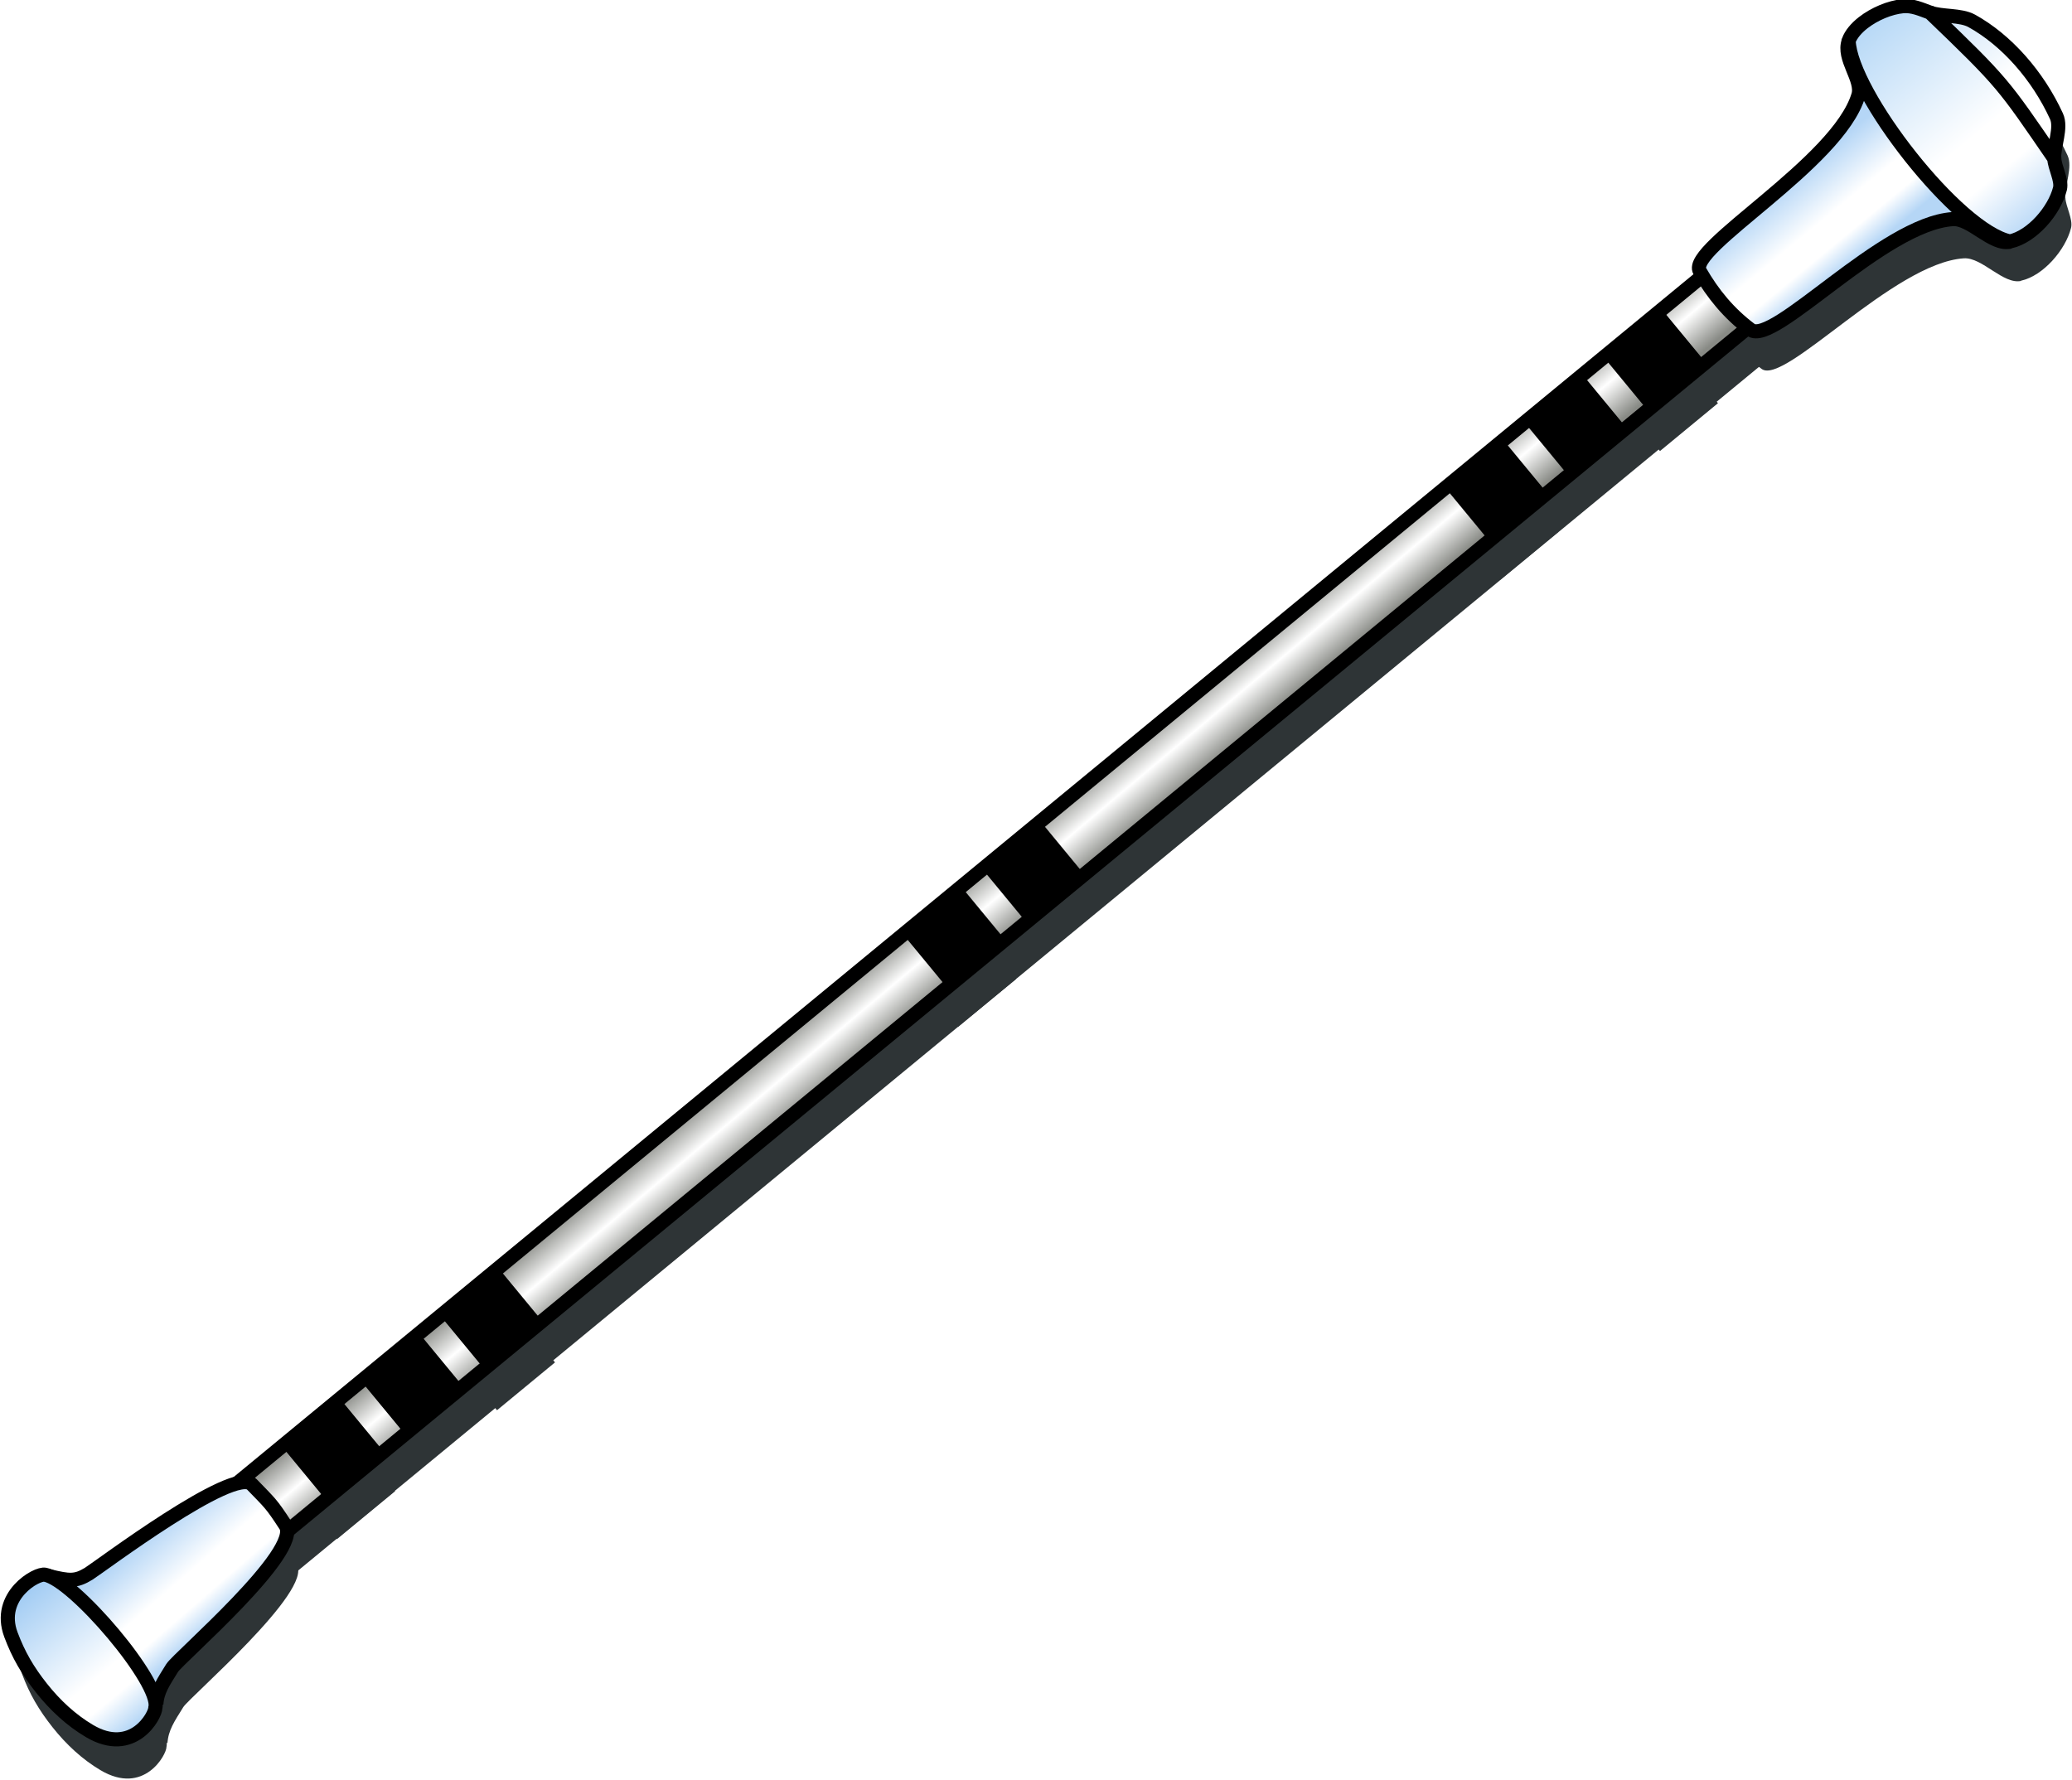 <?xml version="1.0" encoding="UTF-8" standalone="no"?>
<!-- Created with Inkscape (http://www.inkscape.org/) -->
<svg
   xmlns:dc="http://purl.org/dc/elements/1.1/"
   xmlns:cc="http://creativecommons.org/ns#"
   xmlns:rdf="http://www.w3.org/1999/02/22-rdf-syntax-ns#"
   xmlns:svg="http://www.w3.org/2000/svg"
   xmlns="http://www.w3.org/2000/svg"
   xmlns:xlink="http://www.w3.org/1999/xlink"
   xmlns:sodipodi="http://sodipodi.sourceforge.net/DTD/sodipodi-0.dtd"
   xmlns:inkscape="http://www.inkscape.org/namespaces/inkscape"
   width="439.995"
   height="378.092"
   id="svg2"
   sodipodi:version="0.32"
   inkscape:version="0.46"
   sodipodi:docname="baton.svg"
   inkscape:output_extension="org.inkscape.output.svg.inkscape"
   version="1.0"
   inkscape:export-filename="/home/mev/Desktop/baton.png"
   inkscape:export-xdpi="72"
   inkscape:export-ydpi="72">
  <defs
     id="defs4">
    <linearGradient
       id="linearGradient5449">
      <stop
         style="stop-color:#97c6f2;stop-opacity:1;"
         offset="0"
         id="stop5451" />
      <stop
         id="stop5453"
         offset="0.623"
         style="stop-color:#ffffff;stop-opacity:1;" />
      <stop
         style="stop-color:#ffffff;stop-opacity:1;"
         offset="0.75"
         id="stop5455" />
      <stop
         style="stop-color:#97c6f2;stop-opacity:1;"
         offset="1"
         id="stop5457" />
    </linearGradient>
    <linearGradient
       id="linearGradient5437">
      <stop
         style="stop-color:#b4d7f6;stop-opacity:1;"
         offset="0"
         id="stop5439" />
      <stop
         id="stop5441"
         offset="0.59"
         style="stop-color:#ffffff;stop-opacity:1;" />
      <stop
         style="stop-color:#ffffff;stop-opacity:1;"
         offset="0.75"
         id="stop5443" />
      <stop
         style="stop-color:#b5d6f6;stop-opacity:1;"
         offset="1"
         id="stop5445" />
    </linearGradient>
    <linearGradient
       id="linearGradient4962">
      <stop
         style="stop-color:#ffffff;stop-opacity:1;"
         offset="0"
         id="stop4964" />
      <stop
         style="stop-color:#ffffff;stop-opacity:0;"
         offset="1"
         id="stop4966" />
    </linearGradient>
    <linearGradient
       id="linearGradient3478">
      <stop
         id="stop3480"
         offset="0"
         style="stop-color:#b5d6f6;stop-opacity:1;" />
      <stop
         style="stop-color:#ffffff;stop-opacity:1;"
         offset="0.5"
         id="stop3482" />
      <stop
         id="stop3484"
         offset="0.75"
         style="stop-color:#ffffff;stop-opacity:1;" />
      <stop
         id="stop3486"
         offset="1"
         style="stop-color:#b5d6f6;stop-opacity:1;" />
    </linearGradient>
    <linearGradient
       id="linearGradient3240">
      <stop
         style="stop-color:#ffffff;stop-opacity:1;"
         offset="0"
         id="stop3242" />
      <stop
         style="stop-color:#ffffff;stop-opacity:0;"
         offset="1"
         id="stop3244" />
    </linearGradient>
    <inkscape:perspective
       sodipodi:type="inkscape:persp3d"
       inkscape:vp_x="0 : 526.18109 : 1"
       inkscape:vp_y="0 : 1000 : 0"
       inkscape:vp_z="744.09448 : 526.18109 : 1"
       inkscape:persp3d-origin="372.04724 : 350.78739 : 1"
       id="perspective10" />
    <inkscape:perspective
       id="perspective2390"
       inkscape:persp3d-origin="372.04724 : 350.78739 : 1"
       inkscape:vp_z="744.09448 : 526.18109 : 1"
       inkscape:vp_y="0 : 1000 : 0"
       inkscape:vp_x="0 : 526.18109 : 1"
       sodipodi:type="inkscape:persp3d" />
    <linearGradient
       y2="902.362"
       x2="70"
       y1="902.362"
       x1="3.215"
       gradientTransform="matrix(0.275,0,0,0.269,322.994,122.837)"
       gradientUnits="userSpaceOnUse"
       id="linearGradient5296"
       xlink:href="#linearGradient4124"
       inkscape:collect="always" />
    <linearGradient
       y2="902.362"
       x2="70"
       y1="902.362"
       x1="2.3841864e-08"
       gradientTransform="matrix(0.275,0,0,0.269,281.805,112.584)"
       gradientUnits="userSpaceOnUse"
       id="linearGradient3349"
       xlink:href="#linearGradient4124"
       inkscape:collect="always" />
    <linearGradient
       id="linearGradient4124">
      <stop
         id="stop4126"
         offset="0"
         style="stop-color:#888a85;stop-opacity:1;" />
      <stop
         style="stop-color:#ffffff;stop-opacity:1;"
         offset="0.5"
         id="stop5292" />
      <stop
         id="stop4128"
         offset="1"
         style="stop-color:#888a85;stop-opacity:1;" />
    </linearGradient>
    <linearGradient
       id="linearGradient6267">
      <stop
         style="stop-color:#97c6f2;stop-opacity:1;"
         offset="0"
         id="stop6269" />
      <stop
         id="stop6271"
         offset="0.5"
         style="stop-color:#ffffff;stop-opacity:0;" />
      <stop
         style="stop-color:#ffffff;stop-opacity:0;"
         offset="0.75"
         id="stop6273" />
      <stop
         style="stop-color:#97c6f2;stop-opacity:1;"
         offset="1"
         id="stop6275" />
    </linearGradient>
    <inkscape:perspective
       id="perspective3441"
       inkscape:persp3d-origin="14.140477 : 30.731232 : 1"
       inkscape:vp_z="28.280954 : 46.096848 : 1"
       inkscape:vp_y="0 : 1000 : 0"
       inkscape:vp_x="0 : 46.096848 : 1"
       sodipodi:type="inkscape:persp3d" />
    <linearGradient
       inkscape:collect="always"
       xlink:href="#linearGradient3478"
       id="linearGradient5477"
       gradientUnits="userSpaceOnUse"
       x1="546.12"
       y1="567.825"
       x2="569.631"
       y2="567.236" />
    <linearGradient
       inkscape:collect="always"
       xlink:href="#linearGradient5449"
       id="linearGradient5479"
       gradientUnits="userSpaceOnUse"
       x1="536.052"
       y1="597.065"
       x2="578.687"
       y2="597.065" />
    <linearGradient
       inkscape:collect="always"
       xlink:href="#linearGradient4124"
       id="linearGradient5514"
       gradientUnits="userSpaceOnUse"
       gradientTransform="translate(-569.107,228.114)"
       spreadMethod="pad"
       x1="241.909"
       y1="220.278"
       x2="242.07"
       y2="235.911" />
    <linearGradient
       inkscape:collect="always"
       xlink:href="#linearGradient3478"
       id="linearGradient5527"
       gradientUnits="userSpaceOnUse"
       gradientTransform="matrix(0,-1,1,0,330.423,648.389)"
       x1="537.321"
       y1="216.928"
       x2="537.336"
       y2="238.945" />
    <linearGradient
       inkscape:collect="always"
       xlink:href="#linearGradient3478"
       id="linearGradient5529"
       gradientUnits="userSpaceOnUse"
       gradientTransform="matrix(0,-1,1,0,329.733,648.624)"
       x1="591.394"
       y1="202.293"
       x2="591.394"
       y2="257.975" />
    <linearGradient
       inkscape:collect="always"
       xlink:href="#linearGradient5437"
       id="linearGradient5531"
       gradientUnits="userSpaceOnUse"
       gradientTransform="matrix(0,-1,1,0,330.423,648.469)"
       x1="576.906"
       y1="200.483"
       x2="576.906"
       y2="258.32" />
    <filter
       inkscape:collect="always"
       id="filter5621"
       x="-0.317"
       width="1.635"
       y="-0.033"
       height="1.066">
      <feGaussianBlur
         inkscape:collect="always"
         stdDeviation="7.516"
         id="feGaussianBlur5623" />
    </filter>
  </defs>
  <sodipodi:namedview
     id="base"
     pagecolor="#ffffff"
     bordercolor="#666666"
     borderopacity="1.0"
     inkscape:pageopacity="0.0"
     inkscape:pageshadow="2"
     inkscape:zoom="0.52566975"
     inkscape:cx="270.67338"
     inkscape:cy="662.32918"
     inkscape:document-units="px"
     inkscape:current-layer="layer1"
     showgrid="false"
     inkscape:window-width="1278"
     inkscape:window-height="977"
     inkscape:window-x="0"
     inkscape:window-y="25" />
  <g
     inkscape:label="Calque 1"
     inkscape:groupmode="layer"
     id="layer1"
     transform="translate(-158.973,-327.074)">
    <g
       id="g5567"
       transform="matrix(0.636,0.771,-0.771,0.636,282.767,10.483)"
       style="fill:#2e3436;stroke:none;filter:url(#filter5621)">
      <rect
         ry="2.198"
         transform="matrix(4.9856584e-4,-1,1,4.9856584e-4,0,0)"
         y="448.899"
         x="-464.754"
         height="14.619"
         width="411.005"
         id="rect5569"
         style="fill:#2e3436;fill-opacity:1;fill-rule:nonzero;stroke:none;stroke-width:3;stroke-linecap:round;stroke-linejoin:round;stroke-miterlimit:4;stroke-dasharray:none;stroke-dashoffset:0;stroke-opacity:1" />
      <g
         id="g5571"
         style="fill:#2e3436;stroke:none">
        <g
           id="g5573"
           transform="matrix(1,4.985658e-4,-4.985658e-4,1,-100.753,-84.831)"
           style="fill:#2e3436;stroke:none">
          <path
             sodipodi:nodetypes="csssscc"
             id="path5575"
             d="M 575.006,589.961 C 572.95,588.041 572.339,585.848 571.194,582.461 C 570.378,580.048 569.706,545.353 563.162,544.617 C 557.422,543.971 557.394,544.163 551.881,544.586 C 546.377,545.007 544.825,580.772 544.475,583.367 C 544.032,586.653 543,587.616 539.506,590.242"
             style="fill:#2e3436;fill-opacity:1;fill-rule:evenodd;stroke:none;stroke-width:3;stroke-linecap:butt;stroke-linejoin:miter;stroke-miterlimit:4;stroke-dasharray:none;stroke-opacity:1" />
          <path
             id="path5577"
             d="M 538.743,590.699 C 537.316,591.766 535.596,601.527 543.936,604.4 C 548.3,605.903 552.147,606.523 556.831,606.613 C 561.514,606.703 566.121,606.08 570.359,604.548 C 580.457,600.897 576.733,591.608 575.44,590.582 C 572.19,586.251 543.527,586.687 538.743,590.699 z"
             style="fill:#2e3436;fill-opacity:1;fill-rule:evenodd;stroke:none;stroke-width:3;stroke-linecap:butt;stroke-linejoin:miter;stroke-miterlimit:4;stroke-dasharray:none;stroke-opacity:1"
             sodipodi:nodetypes="cssscc" />
        </g>
      </g>
      <g
         style="opacity:1;fill:#2e3436;stroke:none"
         id="g5579"
         transform="matrix(1,4.985658e-4,-4.985658e-4,1,-102.288,-75.688)">
        <path
           id="path5581"
           d="M 532.465,78.583 C 534.458,81.991 540.695,81.396 542.653,84.302 C 551.041,96.75 544.569,133.146 550.059,134.083 C 555.572,135.024 560.924,135.026 566.528,133.677 C 572.429,132.256 566.991,97.72 575.715,85.583 C 578.009,82.392 585.396,82.709 587.184,79.208"
           style="fill:#2e3436;fill-opacity:1;fill-rule:evenodd;stroke:none;stroke-width:3;stroke-linecap:butt;stroke-linejoin:miter;stroke-miterlimit:4;stroke-dasharray:none;stroke-opacity:1"
           sodipodi:nodetypes="cssssc" />
        <path
           sodipodi:nodetypes="cssc"
           id="path5583"
           d="M 538.774,61.4 C 541.11,60.021 543.25,56.672 545.773,55.674 C 553.6,52.575 563.641,52.222 572.867,54.665 C 575.49,55.36 577.337,59.118 579.494,60.764"
           style="fill:#2e3436;fill-opacity:1;fill-rule:evenodd;stroke:none;stroke-width:3;stroke-linecap:butt;stroke-linejoin:miter;stroke-miterlimit:4;stroke-dasharray:none;stroke-opacity:1" />
        <path
           id="path5585"
           d="M 531.41,73.732 C 531.364,75.573 531.663,77.267 532.41,78.544 C 541.304,85.288 578.437,86.277 587.129,79.201 C 589.315,74.92 588.077,67.755 585.223,63.888 C 584.106,62.376 580.999,61.872 579.504,60.732 C 560.272,59.051 560.446,58.858 538.785,61.388 C 537.015,62.433 535.219,63.28 534.066,64.982 C 532.528,67.254 531.486,70.664 531.41,73.732 z"
           style="fill:#2e3436;fill-opacity:1;fill-rule:evenodd;stroke:none;stroke-width:3;stroke-linecap:butt;stroke-linejoin:miter;stroke-miterlimit:4;stroke-dasharray:none;stroke-opacity:1"
           sodipodi:nodetypes="cccsccsc" />
      </g>
      <g
         transform="translate(0.492,0)"
         id="g5587"
         style="fill:#2e3436;stroke:none">
        <rect
           style="opacity:1;fill:#2e3436;fill-opacity:1;fill-rule:nonzero;stroke:none;stroke-width:3;stroke-linecap:round;stroke-linejoin:round;stroke-miterlimit:4;stroke-dasharray:none;stroke-dashoffset:0;stroke-opacity:1"
           id="rect5589"
           width="14.797"
           height="15.974"
           x="448.609"
           y="70.063"
           ry="0" />
        <rect
           style="opacity:1;fill:#2e3436;fill-opacity:1;fill-rule:nonzero;stroke:none;stroke-width:3;stroke-linecap:round;stroke-linejoin:round;stroke-miterlimit:4;stroke-dasharray:none;stroke-dashoffset:0;stroke-opacity:1"
           id="rect5591"
           width="14.797"
           height="15.974"
           x="447.768"
           y="91.88"
           ry="0" />
        <rect
           style="opacity:1;fill:#2e3436;fill-opacity:1;fill-rule:nonzero;stroke:none;stroke-width:3;stroke-linecap:round;stroke-linejoin:round;stroke-miterlimit:4;stroke-dasharray:none;stroke-dashoffset:0;stroke-opacity:1"
           id="rect5593"
           width="14.797"
           height="15.974"
           x="448.104"
           y="113.697"
           ry="0" />
      </g>
      <g
         transform="translate(0.492,320.308)"
         id="g5595"
         style="fill:#2e3436;stroke:none">
        <rect
           style="opacity:1;fill:#2e3436;fill-opacity:1;fill-rule:nonzero;stroke:none;stroke-width:3;stroke-linecap:round;stroke-linejoin:round;stroke-miterlimit:4;stroke-dasharray:none;stroke-dashoffset:0;stroke-opacity:1"
           id="rect5597"
           width="14.797"
           height="15.974"
           x="448.609"
           y="70.063"
           ry="0" />
        <rect
           style="opacity:1;fill:#2e3436;fill-opacity:1;fill-rule:nonzero;stroke:none;stroke-width:3;stroke-linecap:round;stroke-linejoin:round;stroke-miterlimit:4;stroke-dasharray:none;stroke-dashoffset:0;stroke-opacity:1"
           id="rect5599"
           width="14.797"
           height="15.974"
           x="447.768"
           y="91.88"
           ry="0" />
        <rect
           style="opacity:1;fill:#2e3436;fill-opacity:1;fill-rule:nonzero;stroke:none;stroke-width:3;stroke-linecap:round;stroke-linejoin:round;stroke-miterlimit:4;stroke-dasharray:none;stroke-dashoffset:0;stroke-opacity:1"
           id="rect5601"
           width="14.797"
           height="15.974"
           x="448.104"
           y="113.697"
           ry="0" />
      </g>
      <g
         transform="translate(0.492,149.246)"
         id="g5603"
         style="fill:#2e3436;stroke:none">
        <rect
           style="opacity:1;fill:#2e3436;fill-opacity:1;fill-rule:nonzero;stroke:none;stroke-width:3;stroke-linecap:round;stroke-linejoin:round;stroke-miterlimit:4;stroke-dasharray:none;stroke-dashoffset:0;stroke-opacity:1"
           id="rect5605"
           width="14.797"
           height="15.974"
           x="447.768"
           y="91.88"
           ry="0" />
        <rect
           style="opacity:1;fill:#2e3436;fill-opacity:1;fill-rule:nonzero;stroke:none;stroke-width:3;stroke-linecap:round;stroke-linejoin:round;stroke-miterlimit:4;stroke-dasharray:none;stroke-dashoffset:0;stroke-opacity:1"
           id="rect5607"
           width="14.797"
           height="15.974"
           x="448.104"
           y="113.697"
           ry="0" />
      </g>
    </g>
    <g
       id="g5516"
       transform="translate(-1.7731042e-2,2.018)" />
    <g
       id="g5545"
       transform="matrix(0.636,0.771,-0.771,0.636,280.411,2.155)">
      <rect
         ry="2.198"
         transform="matrix(4.9856584e-4,-1,1,4.9856584e-4,0,0)"
         y="448.899"
         x="-464.754"
         height="14.619"
         width="411.005"
         id="rect2396"
         style="fill:url(#linearGradient5514);fill-opacity:1;fill-rule:nonzero;stroke:#000000;stroke-width:3;stroke-linecap:round;stroke-linejoin:round;stroke-miterlimit:4;stroke-dasharray:none;stroke-dashoffset:0;stroke-opacity:1" />
      <g
         id="g5522">
        <g
           id="g5025"
           transform="matrix(1,4.985658e-4,-4.985658e-4,1,-100.753,-84.831)">
          <path
             sodipodi:nodetypes="csssscc"
             id="path3202"
             d="M 575.006,589.961 C 572.95,588.041 572.339,585.848 571.194,582.461 C 570.378,580.048 569.706,545.353 563.162,544.617 C 557.422,543.971 557.394,544.163 551.881,544.586 C 546.377,545.007 544.825,580.772 544.475,583.367 C 544.032,586.653 543,587.616 539.506,590.242"
             style="fill:url(#linearGradient5477);fill-opacity:1;fill-rule:evenodd;stroke:#000000;stroke-width:3;stroke-linecap:butt;stroke-linejoin:miter;stroke-miterlimit:4;stroke-dasharray:none;stroke-opacity:1" />
          <path
             id="path3207"
             d="M 538.743,590.699 C 537.316,591.766 535.596,601.527 543.936,604.4 C 548.3,605.903 552.147,606.523 556.831,606.613 C 561.514,606.703 566.121,606.08 570.359,604.548 C 580.457,600.897 576.733,591.608 575.44,590.582 C 572.19,586.251 543.527,586.687 538.743,590.699 z"
             style="fill:url(#linearGradient5479);fill-opacity:1;fill-rule:evenodd;stroke:#000000;stroke-width:3;stroke-linecap:butt;stroke-linejoin:miter;stroke-miterlimit:4;stroke-dasharray:none;stroke-opacity:1"
             sodipodi:nodetypes="cssscc" />
        </g>
      </g>
      <g
         style="opacity:1"
         id="g4998"
         transform="matrix(1,4.985658e-4,-4.985658e-4,1,-102.288,-75.688)">
        <path
           id="path3179"
           d="M 532.465,78.583 C 534.458,81.991 540.695,81.396 542.653,84.302 C 551.041,96.75 544.569,133.146 550.059,134.083 C 555.572,135.024 560.924,135.026 566.528,133.677 C 572.429,132.256 566.991,97.72 575.715,85.583 C 578.009,82.392 585.396,82.709 587.184,79.208"
           style="fill:url(#linearGradient5527);fill-opacity:1;fill-rule:evenodd;stroke:#000000;stroke-width:3;stroke-linecap:butt;stroke-linejoin:miter;stroke-miterlimit:4;stroke-dasharray:none;stroke-opacity:1"
           sodipodi:nodetypes="cssssc" />
        <path
           sodipodi:nodetypes="cssc"
           id="path3224"
           d="M 538.774,61.4 C 541.11,60.021 543.25,56.672 545.773,55.674 C 553.6,52.575 563.641,52.222 572.867,54.665 C 575.49,55.36 577.337,59.118 579.494,60.764"
           style="fill:url(#linearGradient5529);fill-opacity:1;fill-rule:evenodd;stroke:#000000;stroke-width:3;stroke-linecap:butt;stroke-linejoin:miter;stroke-miterlimit:4;stroke-dasharray:none;stroke-opacity:1" />
        <path
           id="path3226"
           d="M 531.41,73.732 C 531.364,75.573 531.663,77.267 532.41,78.544 C 541.304,85.288 578.437,86.277 587.129,79.201 C 589.315,74.92 588.077,67.755 585.223,63.888 C 584.106,62.376 580.999,61.872 579.504,60.732 C 560.272,59.051 560.446,58.858 538.785,61.388 C 537.015,62.433 535.219,63.28 534.066,64.982 C 532.528,67.254 531.486,70.664 531.41,73.732 z"
           style="fill:url(#linearGradient5531);fill-opacity:1;fill-rule:evenodd;stroke:#000000;stroke-width:3;stroke-linecap:butt;stroke-linejoin:miter;stroke-miterlimit:4;stroke-dasharray:none;stroke-opacity:1"
           sodipodi:nodetypes="cccsccsc" />
      </g>
      <g
         transform="translate(0.492,0)"
         id="g5493">
        <rect
           style="opacity:1;fill:#000000;fill-opacity:1;fill-rule:nonzero;stroke:none;stroke-width:3;stroke-linecap:round;stroke-linejoin:round;stroke-miterlimit:4;stroke-dasharray:none;stroke-dashoffset:0;stroke-opacity:1"
           id="rect5487"
           width="14.797"
           height="15.974"
           x="448.609"
           y="70.063"
           ry="0" />
        <rect
           style="opacity:1;fill:#000000;fill-opacity:1;fill-rule:nonzero;stroke:none;stroke-width:3;stroke-linecap:round;stroke-linejoin:round;stroke-miterlimit:4;stroke-dasharray:none;stroke-dashoffset:0;stroke-opacity:1"
           id="rect5489"
           width="14.797"
           height="15.974"
           x="447.768"
           y="91.88"
           ry="0" />
        <rect
           style="opacity:1;fill:#000000;fill-opacity:1;fill-rule:nonzero;stroke:none;stroke-width:3;stroke-linecap:round;stroke-linejoin:round;stroke-miterlimit:4;stroke-dasharray:none;stroke-dashoffset:0;stroke-opacity:1"
           id="rect5491"
           width="14.797"
           height="15.974"
           x="448.104"
           y="113.697"
           ry="0" />
      </g>
      <g
         transform="translate(0.492,320.308)"
         id="g5498">
        <rect
           style="opacity:1;fill:#000000;fill-opacity:1;fill-rule:nonzero;stroke:none;stroke-width:3;stroke-linecap:round;stroke-linejoin:round;stroke-miterlimit:4;stroke-dasharray:none;stroke-dashoffset:0;stroke-opacity:1"
           id="rect5500"
           width="14.797"
           height="15.974"
           x="448.609"
           y="70.063"
           ry="0" />
        <rect
           style="opacity:1;fill:#000000;fill-opacity:1;fill-rule:nonzero;stroke:none;stroke-width:3;stroke-linecap:round;stroke-linejoin:round;stroke-miterlimit:4;stroke-dasharray:none;stroke-dashoffset:0;stroke-opacity:1"
           id="rect5502"
           width="14.797"
           height="15.974"
           x="447.768"
           y="91.88"
           ry="0" />
        <rect
           style="opacity:1;fill:#000000;fill-opacity:1;fill-rule:nonzero;stroke:none;stroke-width:3;stroke-linecap:round;stroke-linejoin:round;stroke-miterlimit:4;stroke-dasharray:none;stroke-dashoffset:0;stroke-opacity:1"
           id="rect5504"
           width="14.797"
           height="15.974"
           x="448.104"
           y="113.697"
           ry="0" />
      </g>
      <g
         transform="translate(0.492,149.246)"
         id="g5533">
        <rect
           style="opacity:1;fill:#000000;fill-opacity:1;fill-rule:nonzero;stroke:none;stroke-width:3;stroke-linecap:round;stroke-linejoin:round;stroke-miterlimit:4;stroke-dasharray:none;stroke-dashoffset:0;stroke-opacity:1"
           id="rect5537"
           width="14.797"
           height="15.974"
           x="447.768"
           y="91.88"
           ry="0" />
        <rect
           style="opacity:1;fill:#000000;fill-opacity:1;fill-rule:nonzero;stroke:none;stroke-width:3;stroke-linecap:round;stroke-linejoin:round;stroke-miterlimit:4;stroke-dasharray:none;stroke-dashoffset:0;stroke-opacity:1"
           id="rect5539"
           width="14.797"
           height="15.974"
           x="448.104"
           y="113.697"
           ry="0" />
      </g>
    </g>
  </g>
</svg>
